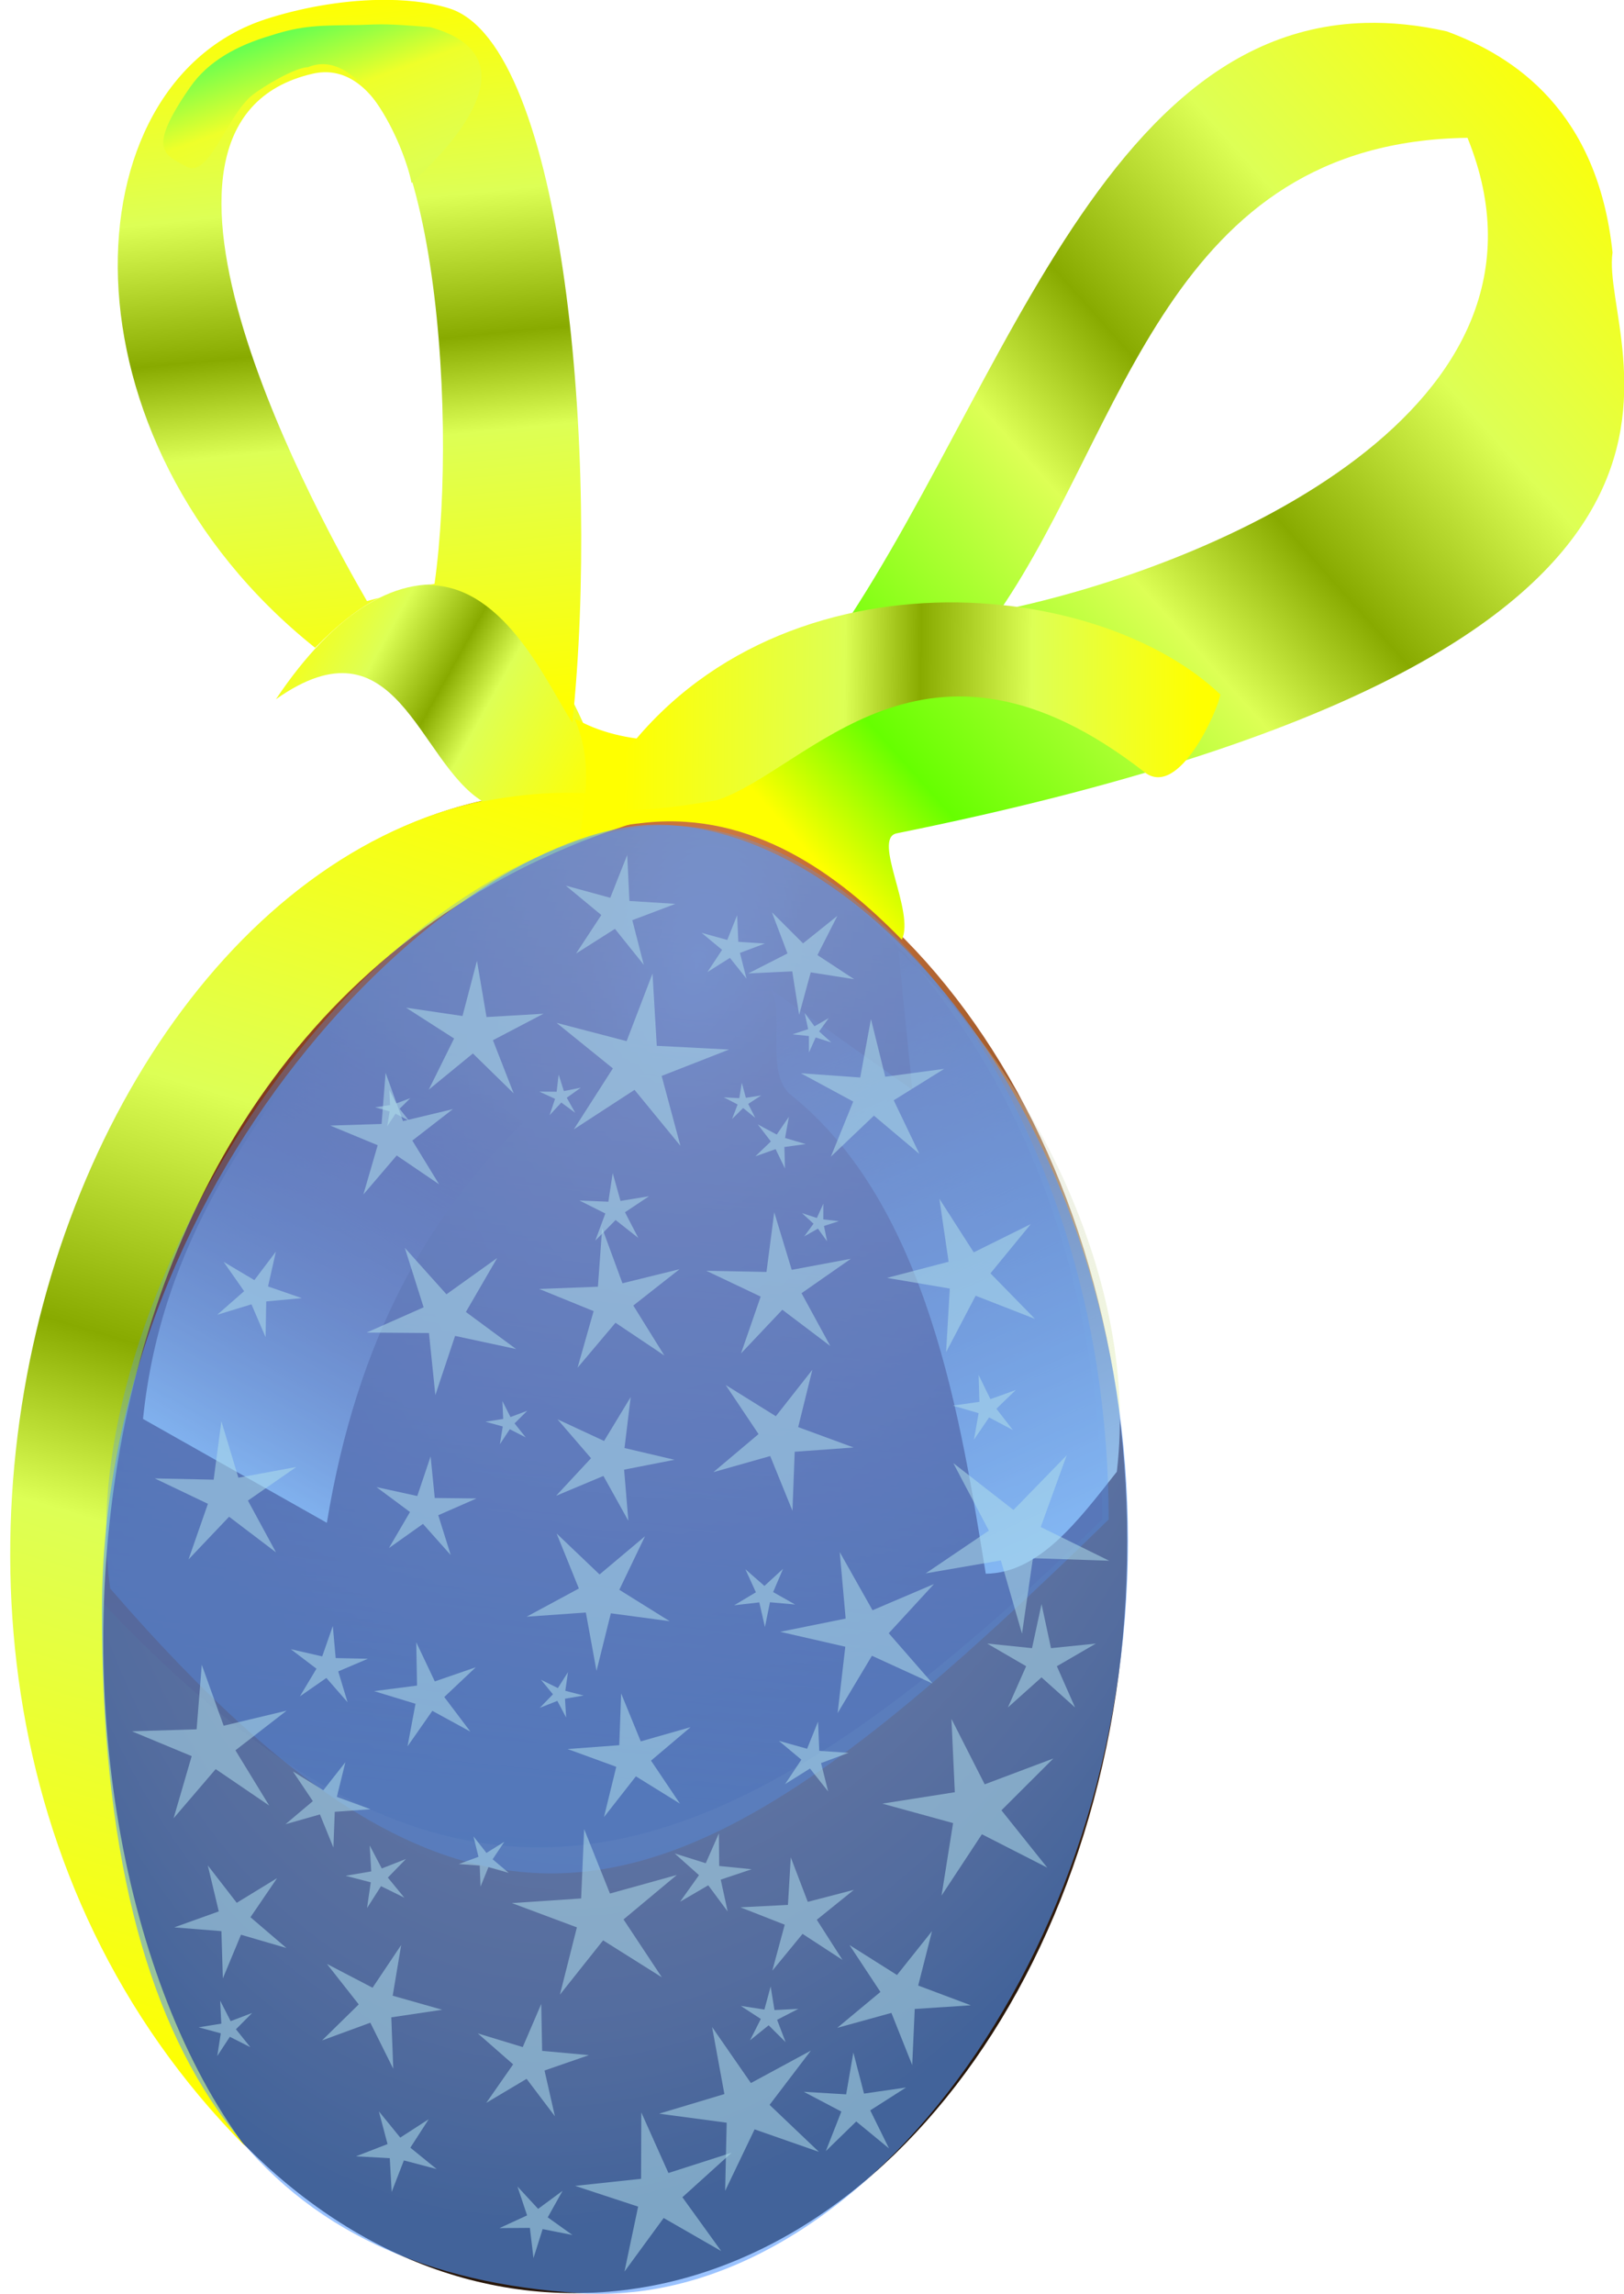 <svg xmlns="http://www.w3.org/2000/svg" xmlns:xlink="http://www.w3.org/1999/xlink" viewBox="0 0 741.02 1046.5"><defs><linearGradient id="f" y2="250.05" xlink:href="#a" gradientUnits="userSpaceOnUse" x2="221.41" y1="262.8" x1="243.57"/><linearGradient id="a"><stop offset="0" stop-color="#ff0"/><stop offset=".192" stop-color="#eeff2a"/><stop offset=".384" stop-color="#df5"/><stop offset=".517" stop-color="#8a0"/><stop offset=".712" stop-color="#df5"/><stop offset="1" stop-color="#ff0"/></linearGradient><linearGradient id="o" y2="211.38" gradientUnits="userSpaceOnUse" x2="223.44" gradientTransform="translate(-.307 -.444)" y1="229.73" x1="229.75"><stop offset="0" stop-color="#adcf25"/><stop offset=".192" stop-color="#d8fa50"/><stop offset=".384" stop-color="#dfff4f"/><stop offset=".517" stop-color="#e5ff41"/><stop offset=".712" stop-color="#eeff2a"/><stop offset="1" stop-color="#5f5"/></linearGradient><linearGradient id="m" y2="254.13" xlink:href="#a" gradientUnits="userSpaceOnUse" x2="221.53" gradientTransform="matrix(-1.853 0 0 1 695.08 1.674)" y1="254.01" x1="242.93"/><linearGradient id="l" y2="274.04" gradientUnits="userSpaceOnUse" x2="257.08" y1="313.44" x1="274.26"><stop offset="0" stop-color="#f6ffd5"/><stop offset="1" stop-color="#ccc" stop-opacity="0"/></linearGradient><linearGradient id="d" y2="265.45" gradientUnits="userSpaceOnUse" x2="248.5" y1="335.74" x1="242.11"><stop offset="0" stop-color="#502d16"/><stop offset="1" stop-color="maroon" stop-opacity="0"/></linearGradient><linearGradient id="e" y2="262.42" xlink:href="#a" gradientUnits="userSpaceOnUse" x2="239.41" y1="349.8" x1="214.66"/><linearGradient id="j" y2="282.12" gradientUnits="userSpaceOnUse" x2="234.36" y1="310.41" x1="218.7"><stop offset="0" stop-color="#f6ffd5"/><stop offset="1" stop-color="maroon" stop-opacity="0"/></linearGradient><linearGradient id="g" y2="214.67" gradientUnits="userSpaceOnUse" x2="311.98" y1="265.96" x1="256.58"><stop offset="0" stop-color="#ff0"/><stop offset=".119" stop-color="#6f0"/><stop offset=".384" stop-color="#df5"/><stop offset=".517" stop-color="#8a0"/><stop offset=".712" stop-color="#df5"/><stop offset="1" stop-color="#ff0"/></linearGradient><linearGradient id="h" y2="209.39" xlink:href="#a" gradientUnits="userSpaceOnUse" x2="229.3" y1="257.88" x1="233.85"/><filter id="k" color-interpolation-filters="sRGB"><feGaussianBlur stdDeviation=".378"/></filter><filter id="c" color-interpolation-filters="sRGB"><feGaussianBlur stdDeviation="1.454"/></filter><filter id="i" color-interpolation-filters="sRGB"><feGaussianBlur stdDeviation=".351"/></filter><filter id="n" color-interpolation-filters="sRGB"><feGaussianBlur stdDeviation=".341"/></filter><radialGradient id="b" gradientUnits="userSpaceOnUse" cy="352.59" cx="-79.287" gradientTransform="matrix(-1.366 -.288 .488 -2.161 -339.4 1015.7)" r="36.871"><stop offset="0" stop-color="#d38d5f"/><stop offset=".139" stop-color="#c87137"/><stop offset=".433" stop-color="#a05a2c"/><stop offset=".609" stop-color="#784421"/><stop offset=".843" stop-color="#502d16"/><stop offset="1" stop-color="#28170b"/></radialGradient></defs><g transform="translate(-3.092 -4.016)"><path d="M-30.305 312.93c0 26.221-16.508 47.477-36.871 47.477s-36.871-21.256-36.871-47.477 16.508-47.477 36.871-47.477 36.871 21.256 36.871 47.477z" transform="matrix(6.843 0 0 7.221 724.838 -1552.266)" fill="url(#b)"/><path d="M203.06 313.18c0-27.742 17.175-50.231 38.362-50.231s39.506 21.009 39.506 48.751c-30.538 27.021-49.827 30.811-77.868 1.48z" transform="matrix(6.181 0 0 6.825 -1230.4 -1430.1)" filter="url(#c)" fill="url(#d)"/><path d="M218.58 353.6c-35.625-34.605-7.198-100.9 31.327-89.174-.78-.29-1.39-.104-1.938.038-44.651 11.504-46.131 67.514-29.39 89.136z" fill="url(#e)" transform="matrix(6.578 0 0 6.825 -1322.9 -1430.1)"/><path d="M220.72 256.87c8.38-5.707 9.834 4.174 14.332 6.828 4.377-.778 6.473-.57 8.83-.475-5.363-16.432-14.875-18.266-23.163-6.353z" fill="url(#f)" transform="matrix(6.578 0 0 6.825 -1322.9 -1430.1)"/><path d="M296.28 211.66c-20.874.542-27.098 32.25-41.406 46.781-5.149 1.737-10.2 1.526-13.447-.302 1.47 3.304.532 6.016.357 8.379 0 0-.196-.929 4.59-1.401 7.45-.735 13.363 3.47 17.763 7.826.933-1.85-2.083-6.771-.357-7.108 63.316-12.343 48.686-32.438 49.656-38.832-1.034-9.417-6.763-13.097-11.5-14.78-1.993-.432-3.887-.61-5.656-.563zm7.095 7.68c7.62 18.07-17.321 28.602-32.438 31.602 8.746-12.325 11.647-31.321 32.438-31.602z" fill="url(#g)" transform="matrix(6.578 0 0 6.825 -1322.9 -1430.1)"/><path d="M227.91 210.12c-2.782.037-5.628.58-7.875 1.281-13.805 4.309-14.713 28.087 3.406 42.031 1.613-1.6 3.077-2.683 4.438-3.344l-.844.22c-2.87-4.779-18.7-31.92-3.781-35.25 8.43-1.882 10.162 22.565 8.469 34.093l-.375.094c5.365.036 8.307 6.88 9.937 9.187 1.896-17.405-.5-45.363-8.562-47.75-1.5-.444-3.144-.584-4.813-.562z" fill="url(#h)" transform="matrix(6.578 0 0 6.825 -1322.9 -1430.1)"/><path d="M211.5 304.98l12.753 6.945c2.12-12.468 7.151-20.682 13.637-26.77l-12.122-8.08c-6.54 7.963-12.994 15.992-14.268 27.905z" filter="url(#i)" fill="url(#j)" transform="matrix(6.578 0 0 6.825 -1322.9 -1430.1)"/><path d="M279.05 308.51c-2.715 3.324-5.394 6.77-9.091 6.819-1.711-10.062-3.937-24.608-13.506-32-1.94-1.498-.268-5.968-1.52-7.144l9.933 6.797-.968-9.322c8.243 6.99 16.818 21.257 15.152 34.85z" filter="url(#k)" fill="url(#l)" transform="matrix(6.578 0 0 6.825 -1322.9 -1430.1)"/><path d="M286.23 256.55c-.136.976-2.855 7.002-5.253 5.2-15.262-11.47-23.278-.164-29.676 1.873-8.655 1.42-7.756.127-8.213-.51 9.938-16.432 33.865-15.022 43.143-6.563z" fill="url(#m)" transform="matrix(6.578 0 0 6.825 -1322.9 -1430.1)"/><path d="M226.51 211.8c-2.782.037-3.928.008-6.175.71-2.28.652-4.3 1.684-5.569 3.448-3.06 4.253-1.747 4.494-.264 5.303 1.582.861 2.843-3.492 4.627-4.81.774-.571 2.898-1.807 3.817-1.832 3.593-1.437 6.682 5.18 7.18 7.741 2.725-2.376 8.65-8.43 1.305-10.416-3.062-.237-3.315-.204-4.921-.144z" filter="url(#n)" fill="url(#o)" transform="matrix(6.578 0 0 6.825 -1322.9 -1430.1)"/><path d="M517.817 707.07c0 189.346-123.821 351-249.826 343.201-140.02-8.673-218.756-96.33-218.4-311.414.342-204.331 164.76-359.06 253.713-358.554 95.598.54 214.52 137.426 214.52 326.773z" opacity=".585" fill="#59f"/><path d="M207.23 316.32c-3.005-18.742 17.356-48.03 38.824-50.859 16.101-2.122 34.883 18.498 34.883 46.239-30.538 27.021-45.666 33.95-73.707 4.62z" transform="matrix(6.181 0 0 6.825 -1227.5 -1430.1)" opacity=".539" filter="url(#c)" fill="#59f"/><path id="p" transform="translate(336.86 348.71) scale(.149)" d="M-268.57 640.93l-88.29-110.12-119.16 75.643 77.444-118-108.76-89.951 136.15 37.19 51.939-131.24 6.703 140.98 140.86 8.843-132.01 49.94z" opacity=".539" fill="#afdde9"/><use xlink:href="#p" transform="matrix(.219 .243 -.243 .219 222.71 348.45)" height="1052.362" width="744.094"/><use xlink:href="#p" transform="rotate(71.361 489.978 468.313) scale(1.571)" height="1052.362" width="744.094"/><use xlink:href="#p" transform="rotate(-17.443 523.852 831.082) scale(1.276)" height="1052.362" width="744.094"/><use xlink:href="#p" transform="matrix(1.423 -.493 .493 1.423 -336.31 420.38)" height="1052.362" width="744.094"/><use xlink:href="#p" transform="matrix(.372 -.265 .265 .372 7.073 771.91)" height="1052.362" width="744.094"/><use xlink:href="#p" transform="matrix(1.018 .029 -.029 1.018 -33.011 508.74)" height="1052.362" width="744.094"/><use xlink:href="#p" transform="matrix(.562 -.964 .964 .562 -390.19 957.46)" height="1052.362" width="744.094"/><use xlink:href="#p" transform="matrix(.61 .834 -.834 .61 544.89 384.59)" height="1052.362" width="744.094"/><use xlink:href="#p" transform="matrix(.193 .68 -.68 .193 558.19 584.07)" height="1052.362" width="744.094"/><use xlink:href="#p" transform="rotate(-26.685 700.221 710.989) scale(1.449)" height="1052.362" width="744.094"/><use xlink:href="#p" transform="matrix(1.07 1.179 -1.179 1.07 638.81 43.568)" height="1052.362" width="744.094"/><use xlink:href="#p" transform="rotate(-19.523 1275.642 722.113) scale(1.124)" height="1052.362" width="744.094"/><use xlink:href="#p" transform="matrix(.868 -.362 .362 .868 -200.74 515.94)" height="1052.362" width="744.094"/><use xlink:href="#p" transform="matrix(1.228 .366 -.366 1.228 162.74 39.159)" height="1052.362" width="744.094"/><use xlink:href="#p" transform="rotate(42.054 413.368 649.338) scale(1.382)" height="1052.362" width="744.094"/><use xlink:href="#p" transform="rotate(-23.33 1280.884 -249.024) scale(.584)" height="1052.362" width="744.094"/><use xlink:href="#p" transform="matrix(.355 -.159 .159 .355 66.974 549.33)" height="1052.362" width="744.094"/><use xlink:href="#p" transform="rotate(84.879 65.562 483.811) scale(.466)" height="1052.362" width="744.094"/><use xlink:href="#p" transform="matrix(.362 -.096 .096 .362 115.45 379.41)" height="1052.362" width="744.094"/><use xlink:href="#p" transform="rotate(54.922 197.122 366.33) scale(1.113)" height="1052.362" width="744.094"/><use xlink:href="#p" transform="matrix(.238 -1.215 1.215 .238 -359.28 721.47)" height="1052.362" width="744.094"/><use xlink:href="#p" transform="matrix(1.137 .734 -.734 1.137 190.28 -82.431)" height="1052.362" width="744.094"/><use xlink:href="#p" transform="scale(.776) rotate(-56.558 540.467 713.536)" height="1052.362" width="744.094"/><use xlink:href="#p" transform="matrix(.235 -.875 .875 .235 -237.92 843.02)" height="1052.362" width="744.094"/><use xlink:href="#p" transform="matrix(.088 -1.275 1.275 .088 -454.19 1012.7)" height="1052.362" width="744.094"/><use xlink:href="#p" transform="rotate(69.628 -162.397 495.657) scale(.699)" height="1052.362" width="744.094"/><use xlink:href="#p" transform="rotate(-55.438 662.519 642.495) scale(.776)" height="1052.362" width="744.094"/><use xlink:href="#p" transform="rotate(47.007 -548.46 566.156) scale(.564)" height="1052.362" width="744.094"/><use xlink:href="#p" transform="rotate(-24.418 1788.134 651.012) scale(.499)" height="1052.362" width="744.094"/><use xlink:href="#p" transform="rotate(35.541 -857.12 608.551) scale(.735)" height="1052.362" width="744.094"/><use xlink:href="#p" transform="matrix(.806 1.15 -1.15 .806 353.88 134.19)" height="1052.362" width="744.094"/><use xlink:href="#p" transform="rotate(-40.032 1232.826 564.58) scale(.66)" height="1052.362" width="744.094"/><use xlink:href="#p" transform="matrix(.914 1.113 -1.113 .914 511.12 304.01)" height="1052.362" width="744.094"/><use xlink:href="#p" transform="rotate(-6.475 6491.19 -1251.046) scale(.519)" height="1052.362" width="744.094"/><use xlink:href="#p" transform="rotate(40.004 -89.562 685.97) scale(1.479)" height="1052.362" width="744.094"/><use xlink:href="#p" transform="rotate(-11.838 3114.663 43.886) scale(.921)" height="1052.362" width="744.094"/><use xlink:href="#p" transform="matrix(.193 .606 -.606 .193 573.24 552.37)" height="1052.362" width="744.094"/><use xlink:href="#p" transform="matrix(.146 -.967 .967 .146 30.23 976.08)" height="1052.362" width="744.094"/><use xlink:href="#p" transform="rotate(-35.022 911.71 944.917) scale(1.026)" height="1052.362" width="744.094"/><use xlink:href="#p" transform="matrix(.699 -.999 .999 .699 -205.19 904.96)" height="1052.362" width="744.094"/><use xlink:href="#p" transform="rotate(22.629 444.832 687.676) scale(1.655)" height="1052.362" width="744.094"/><use xlink:href="#p" transform="rotate(28.368 -55.422 457.463) scale(1.288)" height="1052.362" width="744.094"/><use xlink:href="#p" transform="rotate(10.88 -2990.057 1219.778) scale(.409)" height="1052.362" width="744.094"/><use xlink:href="#p" transform="matrix(.055 -.625 .625 .055 5.295 710.88)" height="1052.362" width="744.094"/><use xlink:href="#p" transform="rotate(-46.137 842.293 251.698) scale(.549)" height="1052.362" width="744.094"/><use xlink:href="#p" transform="matrix(.34 .017 -.017 .34 287.12 414.29)" height="1052.362" width="744.094"/><use xlink:href="#p" transform="rotate(57.817 326.425 558.791) scale(1.305)" height="1052.362" width="744.094"/><use xlink:href="#p" transform="matrix(.033 -.336 .336 .033 191.39 588.87)" height="1052.362" width="744.094"/><use xlink:href="#p" transform="matrix(.28 .222 -.222 .28 387.72 293.94)" height="1052.362" width="744.094"/><use xlink:href="#p" transform="rotate(-62.357 465.522 598.821) scale(1.114)" height="1052.362" width="744.094"/><use xlink:href="#p" transform="scale(.577) rotate(-71.826 666.743 382.28)" height="1052.362" width="744.094"/><use xlink:href="#p" transform="scale(.955) rotate(29.698 256.422 632.981)" height="1052.362" width="744.094"/><use xlink:href="#p" transform="rotate(-11.199 185.81 349.345) scale(1.29)" height="1052.362" width="744.094"/></g></svg>